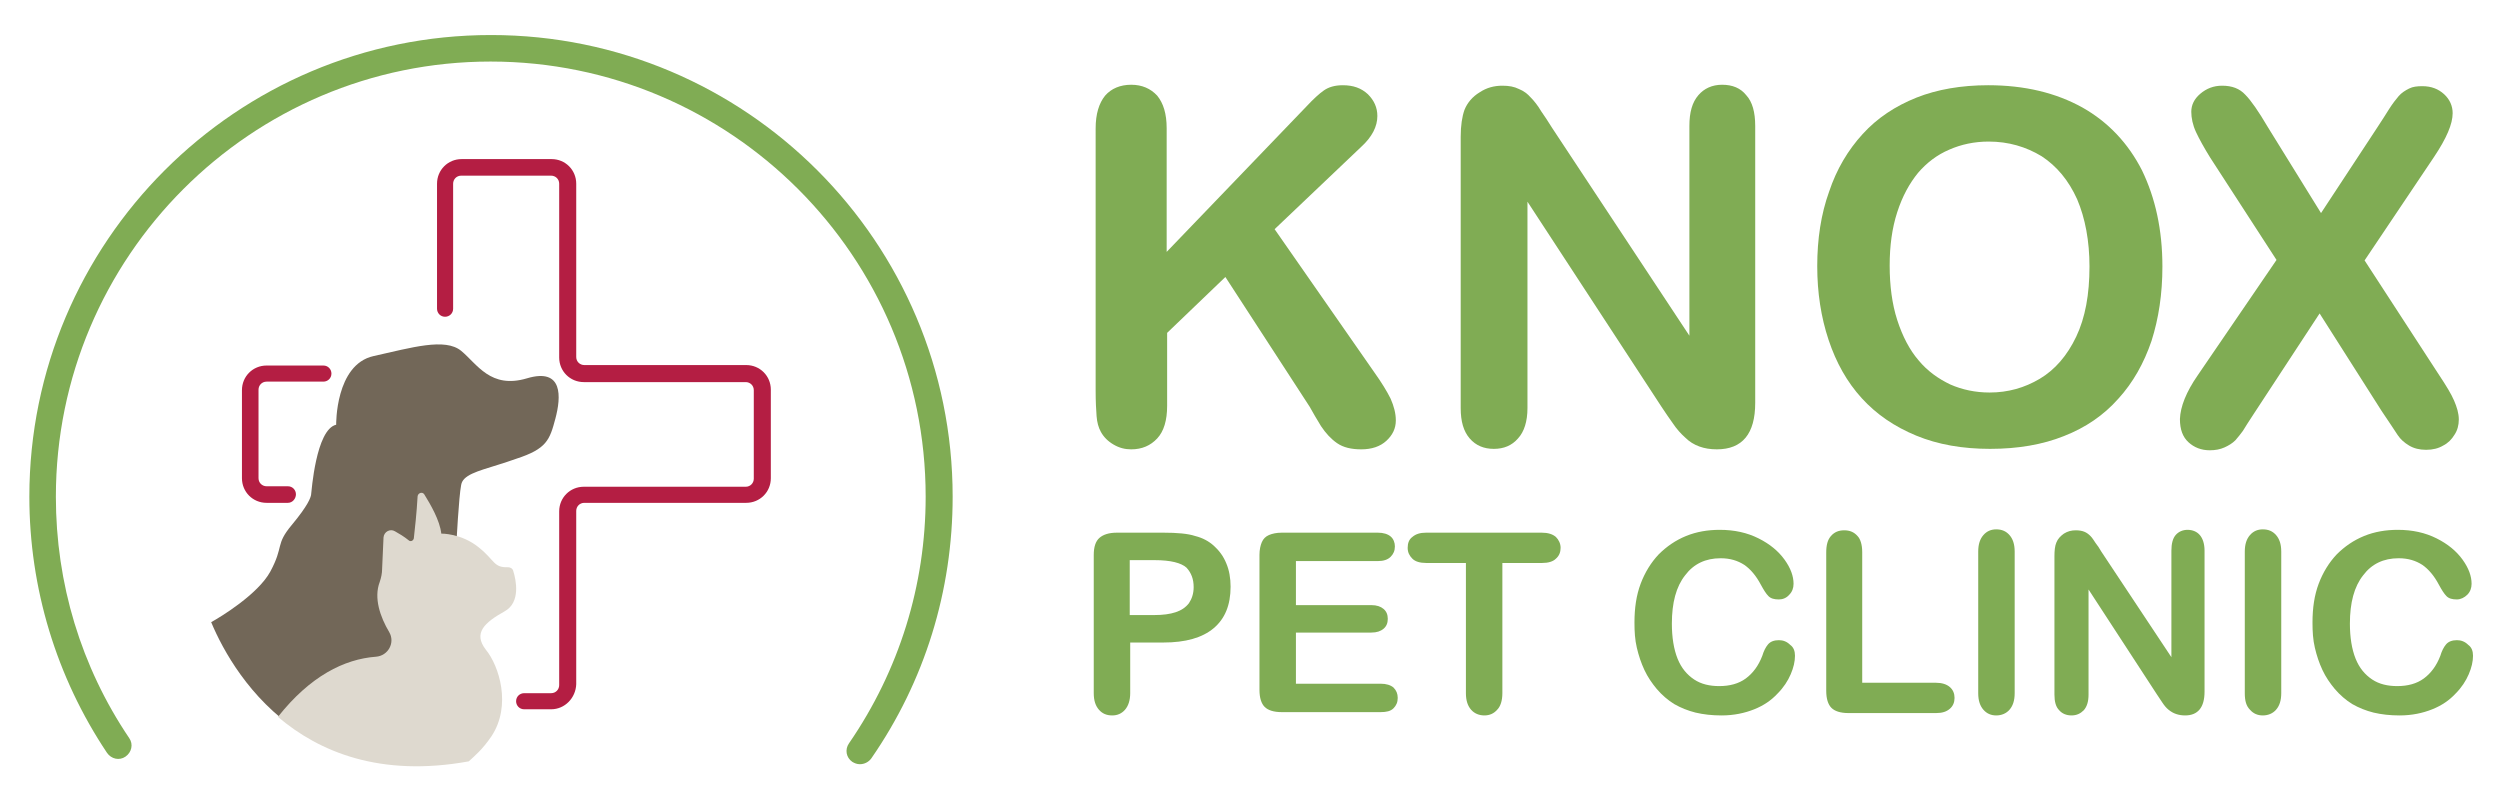 <?xml version="1.0" encoding="UTF-8"?>
<!-- Generator: Adobe Illustrator 26.0.1, SVG Export Plug-In . SVG Version: 6.00 Build 0) -->
<svg xmlns="http://www.w3.org/2000/svg" xmlns:xlink="http://www.w3.org/1999/xlink" version="1.1" id="Layer_1" x="0px" y="0px" viewBox="0 0 528 171" style="enable-background:new 0 0 528 171;" xml:space="preserve"> <style type="text/css"> .st0{fill:#80AC54;} .st1{fill:#B41E43;} .st2{fill:#726758;} .st3{fill:#DED9CF;} </style> <g> <g> <path class="st0" d="M246.4,27.1v26.1L276,22.4c1.4-1.5,2.6-2.6,3.6-3.3c1-0.7,2.3-1.1,4-1.1c2.2,0,3.9,0.6,5.3,1.9 c1.3,1.3,2,2.8,2,4.6c0,2.2-1.1,4.4-3.4,6.5l-18.3,17.4l21.1,30.3c1.5,2.1,2.6,3.9,3.4,5.5c0.7,1.6,1.1,3.1,1.1,4.6 c0,1.7-0.7,3.1-2,4.3c-1.3,1.2-3.1,1.8-5.3,1.8c-2.1,0-3.8-0.4-5.1-1.3c-1.3-0.9-2.4-2.1-3.4-3.6c-0.9-1.5-1.7-2.8-2.4-4.1 l-17.8-27.4l-12.3,11.8v15.4c0,3.1-0.7,5.4-2.1,6.9c-1.4,1.5-3.2,2.3-5.5,2.3c-1.3,0-2.5-0.3-3.7-1c-1.2-0.7-2.1-1.6-2.7-2.7 c-0.5-0.9-0.8-2-0.9-3.3c-0.1-1.3-0.2-3.1-0.2-5.4V27.1c0-3,0.7-5.3,2-6.9c1.3-1.5,3.2-2.3,5.5-2.3c2.3,0,4.1,0.8,5.5,2.3 C245.7,21.8,246.4,24,246.4,27.1z"></path> <path class="st0" d="M327.8,27l29,43.9V26.6c0-2.9,0.6-5,1.9-6.5c1.2-1.4,2.9-2.2,5-2.2c2.2,0,3.9,0.7,5.1,2.2 c1.3,1.4,1.9,3.6,1.9,6.5v58.5c0,6.5-2.7,9.8-8.1,9.8c-1.4,0-2.6-0.2-3.7-0.6c-1.1-0.4-2.1-1-3-1.9c-0.9-0.8-1.8-1.8-2.6-3 c-0.8-1.1-1.6-2.3-2.4-3.5l-28.3-43.3v43.6c0,2.8-0.7,5-2,6.4c-1.3,1.5-3,2.2-5.1,2.2c-2.1,0-3.8-0.7-5.1-2.2 c-1.3-1.5-1.9-3.6-1.9-6.4V28.9c0-2.4,0.3-4.3,0.8-5.7c0.6-1.5,1.7-2.8,3.2-3.7c1.5-1,3.1-1.4,4.8-1.4c1.4,0,2.5,0.2,3.5,0.7 c1,0.4,1.8,1,2.5,1.8c0.7,0.7,1.5,1.7,2.2,2.9C326.2,24.5,327,25.7,327.8,27z"></path> <path class="st0" d="M419.9,18c7.7,0,14.3,1.6,19.9,4.7c5.5,3.1,9.7,7.6,12.6,13.3c2.8,5.8,4.3,12.5,4.3,20.3 c0,5.8-0.8,11-2.3,15.7c-1.6,4.7-3.9,8.8-7,12.2c-3.1,3.5-6.9,6.1-11.5,7.9c-4.5,1.8-9.7,2.7-15.6,2.7c-5.8,0-11-0.9-15.6-2.8 s-8.4-4.5-11.5-7.9c-3.1-3.4-5.4-7.5-7-12.3c-1.6-4.8-2.4-10-2.4-15.6c0-5.7,0.8-11,2.5-15.7c1.6-4.8,4-8.8,7.1-12.2 c3.1-3.4,6.9-5.9,11.4-7.7C409.1,18.9,414.2,18,419.9,18z M441.3,56.3c0-5.4-0.9-10.2-2.6-14.2c-1.8-4-4.3-7-7.5-9.1 c-3.3-2-7-3.1-11.2-3.1c-3,0-5.8,0.6-8.3,1.7c-2.6,1.1-4.8,2.8-6.6,4.9c-1.8,2.2-3.3,4.9-4.4,8.3c-1.1,3.4-1.6,7.1-1.6,11.3 c0,4.2,0.5,8.1,1.6,11.5c1.1,3.4,2.6,6.3,4.5,8.5c1.9,2.3,4.2,3.9,6.7,5.1c2.5,1.1,5.3,1.7,8.3,1.7c3.9,0,7.4-1,10.6-2.9 c3.2-1.9,5.8-4.9,7.7-8.9C440.4,67.1,441.3,62.2,441.3,56.3z"></path> <path class="st0" d="M464.2,79.2l16.6-24.3l-14-21.6c-1.3-2.1-2.3-3.9-3-5.4c-0.7-1.5-1-3-1-4.3c0-1.4,0.6-2.7,1.9-3.8 c1.3-1.1,2.8-1.7,4.6-1.7c2.1,0,3.7,0.6,4.9,1.9c1.2,1.2,2.8,3.5,4.8,6.9l11.2,18.1l11.9-18.1c1-1.5,1.8-2.8,2.5-3.9 c0.7-1.1,1.4-2,2-2.7c0.6-0.7,1.4-1.2,2.2-1.6c0.8-0.4,1.7-0.5,2.8-0.5c1.9,0,3.4,0.6,4.6,1.7c1.2,1.1,1.8,2.5,1.8,4 c0,2.3-1.3,5.3-3.9,9.2l-14.7,21.9l15.8,24.3c1.4,2.1,2.5,3.9,3.1,5.3c0.6,1.4,1,2.7,1,4c0,1.2-0.3,2.3-0.9,3.2 c-0.6,1-1.4,1.8-2.4,2.3c-1,0.6-2.2,0.9-3.6,0.9c-1.4,0-2.6-0.3-3.6-0.9c-1-0.6-1.8-1.3-2.4-2.2c-0.6-0.9-1.7-2.6-3.4-5.1 l-13.1-20.6l-13.9,21.2c-1.1,1.7-1.9,2.9-2.3,3.6c-0.5,0.7-1,1.3-1.6,2c-0.6,0.6-1.4,1.1-2.3,1.5c-0.9,0.4-1.9,0.6-3.1,0.6 c-1.8,0-3.3-0.6-4.5-1.7c-1.2-1.1-1.8-2.7-1.8-4.9C460.5,85.9,461.7,82.8,464.2,79.2z"></path> </g> <g> <path class="st0" d="M245.7,135.7h-7v10.7c0,1.5-0.4,2.7-1.1,3.5c-0.7,0.8-1.6,1.2-2.7,1.2c-1.2,0-2.1-0.4-2.8-1.2 c-0.7-0.8-1.1-1.9-1.1-3.5v-29.2c0-1.7,0.4-2.9,1.2-3.6c0.8-0.7,2-1.1,3.7-1.1h9.8c2.9,0,5.2,0.2,6.7,0.7c1.6,0.4,2.9,1.1,4,2.1 c1.1,1,2,2.2,2.6,3.7c0.6,1.4,0.9,3.1,0.9,4.9c0,3.9-1.2,6.8-3.6,8.8C253.9,134.7,250.4,135.7,245.7,135.7z M243.8,118.3h-5.2 v11.6h5.2c1.8,0,3.3-0.2,4.5-0.6c1.2-0.4,2.1-1,2.8-1.9c0.6-0.9,1-2,1-3.4c0-1.7-0.5-3-1.5-4.1 C249.5,118.9,247.3,118.3,243.8,118.3z"></path> <path class="st0" d="M291,118.5h-17.3v9.3h15.9c1.2,0,2,0.3,2.6,0.8c0.6,0.5,0.9,1.2,0.9,2.1c0,0.9-0.3,1.6-0.9,2.1 c-0.6,0.5-1.4,0.8-2.6,0.8h-15.9v10.8h17.9c1.2,0,2.1,0.3,2.7,0.8c0.6,0.6,0.9,1.3,0.9,2.2c0,0.9-0.3,1.6-0.9,2.2 c-0.6,0.6-1.5,0.8-2.7,0.8h-20.9c-1.7,0-2.9-0.4-3.6-1.1c-0.7-0.7-1.1-1.9-1.1-3.6v-28.5c0-1.1,0.2-2,0.5-2.7 c0.3-0.7,0.8-1.2,1.5-1.5c0.7-0.3,1.6-0.5,2.7-0.5H291c1.2,0,2.1,0.3,2.7,0.8c0.6,0.5,0.9,1.3,0.9,2.1c0,0.9-0.3,1.6-0.9,2.2 C293.1,118.2,292.2,118.5,291,118.5z"></path> <path class="st0" d="M325.7,118.9h-8.4v27.5c0,1.6-0.4,2.8-1.1,3.5c-0.7,0.8-1.6,1.2-2.7,1.2c-1.1,0-2.1-0.4-2.8-1.2 c-0.7-0.8-1.1-1.9-1.1-3.5v-27.5h-8.4c-1.3,0-2.3-0.3-2.9-0.9c-0.6-0.6-1-1.3-1-2.3c0-1,0.3-1.8,1-2.3c0.7-0.6,1.6-0.9,2.9-0.9 h24.4c1.3,0,2.3,0.3,3,0.9c0.6,0.6,1,1.4,1,2.3s-0.3,1.7-1,2.3C328,118.6,327,118.9,325.7,118.9z"></path> <path class="st0" d="M379.1,138.5c0,1.2-0.3,2.5-0.9,3.9c-0.6,1.4-1.5,2.8-2.8,4.1c-1.3,1.4-2.9,2.5-4.9,3.3 c-2,0.8-4.3,1.3-6.9,1.3c-2,0-3.8-0.2-5.5-0.6c-1.6-0.4-3.1-1-4.5-1.8c-1.3-0.8-2.6-1.9-3.7-3.2c-1-1.2-1.9-2.5-2.6-4 c-0.7-1.5-1.2-3-1.6-4.7c-0.4-1.7-0.5-3.4-0.5-5.3c0-3.1,0.4-5.8,1.3-8.2c0.9-2.4,2.2-4.5,3.8-6.2c1.7-1.7,3.6-3,5.8-3.9 c2.2-0.9,4.6-1.3,7.1-1.3c3.1,0,5.8,0.6,8.2,1.8c2.4,1.2,4.2,2.7,5.5,4.5c1.3,1.8,1.9,3.5,1.9,5.1c0,0.9-0.3,1.7-0.9,2.3 c-0.6,0.7-1.4,1-2.2,1c-1,0-1.7-0.2-2.2-0.7c-0.5-0.5-1-1.3-1.6-2.4c-1-1.9-2.2-3.3-3.5-4.2c-1.4-0.9-3-1.4-5-1.4 c-3.2,0-5.7,1.2-7.5,3.6c-1.9,2.4-2.8,5.8-2.8,10.2c0,2.9,0.4,5.4,1.2,7.4c0.8,2,2,3.4,3.5,4.4c1.5,1,3.3,1.4,5.3,1.4 c2.2,0,4.1-0.5,5.6-1.6c1.5-1.1,2.7-2.7,3.5-4.8c0.3-1,0.7-1.8,1.2-2.4c0.5-0.6,1.3-0.9,2.3-0.9c0.9,0,1.7,0.3,2.4,1 C378.8,136.7,379.1,137.5,379.1,138.5z"></path> <path class="st0" d="M393.3,116.6v27.6h15.6c1.2,0,2.2,0.3,2.9,0.9c0.7,0.6,1,1.4,1,2.3c0,0.9-0.3,1.7-1,2.3 c-0.7,0.6-1.6,0.9-2.9,0.9h-18.5c-1.7,0-2.9-0.4-3.6-1.1c-0.7-0.7-1.1-1.9-1.1-3.6v-29.2c0-1.6,0.3-2.7,1-3.5s1.6-1.2,2.8-1.2 c1.2,0,2.1,0.4,2.8,1.2C392.9,113.8,393.3,115,393.3,116.6z"></path> <path class="st0" d="M417.8,146.4v-29.9c0-1.6,0.4-2.7,1.1-3.5c0.7-0.8,1.6-1.2,2.7-1.2c1.2,0,2.1,0.4,2.8,1.2 c0.7,0.8,1.1,1.9,1.1,3.5v29.9c0,1.6-0.4,2.7-1.1,3.5c-0.7,0.8-1.7,1.2-2.8,1.2c-1.1,0-2-0.4-2.7-1.2 C418.2,149.1,417.8,148,417.8,146.4z"></path> <path class="st0" d="M443.8,116.5l14.8,22.3v-22.5c0-1.5,0.3-2.6,0.9-3.3c0.6-0.7,1.5-1.1,2.5-1.1c1.1,0,2,0.4,2.6,1.1 c0.6,0.7,1,1.8,1,3.3v29.8c0,3.3-1.4,5-4.1,5c-0.7,0-1.3-0.1-1.9-0.3c-0.6-0.2-1.1-0.5-1.6-0.9c-0.5-0.4-0.9-0.9-1.3-1.5 c-0.4-0.6-0.8-1.2-1.2-1.8l-14.4-22.1v22.2c0,1.4-0.3,2.5-1,3.3c-0.7,0.7-1.5,1.1-2.6,1.1c-1.1,0-2-0.4-2.6-1.1 c-0.7-0.7-1-1.8-1-3.3v-29.2c0-1.2,0.1-2.2,0.4-2.9c0.3-0.8,0.9-1.4,1.6-1.9c0.8-0.5,1.6-0.7,2.5-0.7c0.7,0,1.3,0.1,1.8,0.3 c0.5,0.2,0.9,0.5,1.3,0.9c0.4,0.4,0.7,0.9,1.1,1.5C443,115.2,443.4,115.8,443.8,116.5z"></path> <path class="st0" d="M474.1,146.4v-29.9c0-1.6,0.4-2.7,1.1-3.5c0.7-0.8,1.6-1.2,2.7-1.2c1.2,0,2.1,0.4,2.8,1.2 c0.7,0.8,1.1,1.9,1.1,3.5v29.9c0,1.6-0.4,2.7-1.1,3.5c-0.7,0.8-1.7,1.2-2.8,1.2c-1.1,0-2-0.4-2.7-1.2 C474.4,149.1,474.1,148,474.1,146.4z"></path> <path class="st0" d="M522.3,138.5c0,1.2-0.3,2.5-0.9,3.9c-0.6,1.4-1.5,2.8-2.8,4.1c-1.3,1.4-2.9,2.5-4.9,3.3 c-2,0.8-4.3,1.3-6.9,1.3c-2,0-3.8-0.2-5.5-0.6c-1.6-0.4-3.1-1-4.5-1.8c-1.3-0.8-2.6-1.9-3.7-3.2c-1-1.2-1.9-2.5-2.6-4 c-0.7-1.5-1.2-3-1.6-4.7c-0.4-1.7-0.5-3.4-0.5-5.3c0-3.1,0.4-5.8,1.3-8.2c0.9-2.4,2.2-4.5,3.8-6.2c1.7-1.7,3.6-3,5.8-3.9 c2.2-0.9,4.6-1.3,7.1-1.3c3.1,0,5.8,0.6,8.2,1.8s4.2,2.7,5.5,4.5c1.3,1.8,1.9,3.5,1.9,5.1c0,0.9-0.3,1.7-0.9,2.3s-1.4,1-2.2,1 c-1,0-1.7-0.2-2.2-0.7c-0.5-0.5-1-1.3-1.6-2.4c-1-1.9-2.2-3.3-3.5-4.2c-1.4-0.9-3-1.4-5-1.4c-3.2,0-5.7,1.2-7.5,3.6 c-1.9,2.4-2.8,5.8-2.8,10.2c0,2.9,0.4,5.4,1.2,7.4c0.8,2,2,3.4,3.5,4.4c1.5,1,3.3,1.4,5.3,1.4c2.2,0,4.1-0.5,5.6-1.6 c1.5-1.1,2.7-2.7,3.5-4.8c0.3-1,0.7-1.8,1.2-2.4c0.5-0.6,1.3-0.9,2.3-0.9c0.9,0,1.7,0.3,2.4,1C522,136.7,522.3,137.5,522.3,138.5z "></path> </g> </g> <g> <g> <path class="st1" d="M116.4,149.8h-5.7c-1,0-1.7-0.8-1.7-1.7c0-1,0.8-1.7,1.7-1.7h5.7c1,0,1.7-0.8,1.7-1.7V108 c0-2.9,2.3-5.2,5.2-5.2h34.2c1,0,1.7-0.8,1.7-1.7V82.4c0-1-0.8-1.7-1.7-1.7h-34.2c-2.9,0-5.2-2.3-5.2-5.2V38.8 c0-1-0.8-1.7-1.7-1.7h-19c-1,0-1.7,0.8-1.7,1.7v26.4c0,1-0.8,1.7-1.7,1.7c-1,0-1.7-0.8-1.7-1.7V38.8c0-2.9,2.3-5.2,5.2-5.2h19 c2.9,0,5.2,2.3,5.2,5.2v36.6c0,1,0.8,1.7,1.7,1.7h34.2c2.9,0,5.2,2.3,5.2,5.2V101c0,2.9-2.3,5.2-5.2,5.2h-34.2 c-1,0-1.7,0.8-1.7,1.7v36.6C121.6,147.4,119.3,149.8,116.4,149.8z"></path> </g> <g> <path class="st1" d="M60.8,106.2h-4.5c-2.9,0-5.2-2.3-5.2-5.2V82.4c0-2.9,2.3-5.2,5.2-5.2h12c1,0,1.7,0.8,1.7,1.7 c0,1-0.8,1.7-1.7,1.7h-12c-1,0-1.7,0.8-1.7,1.7V101c0,1,0.8,1.7,1.7,1.7h4.5c1,0,1.7,0.8,1.7,1.7S61.8,106.2,60.8,106.2z"></path> </g> <g> <path class="st0" d="M181.6,161.4c-0.6,0-1.1-0.2-1.6-0.5c-1.3-0.9-1.6-2.6-0.7-3.9c10.6-15.4,16.2-33.4,16.2-52.1 c0-50.7-41.2-91.9-91.9-91.9C53,13,11.8,54.2,11.8,104.9c0,18.3,5.3,35.9,15.5,51c0.9,1.3,0.5,3-0.8,3.9c-1.3,0.9-3,0.5-3.9-0.8 c-10.7-16-16.4-34.8-16.4-54.1c0-53.8,43.7-97.5,97.5-97.5c53.8,0,97.5,43.7,97.5,97.5c0,19.9-5.9,39-17.2,55.3 C183.4,161,182.5,161.4,181.6,161.4z"></path> </g> <path class="st2" d="M117.3,88.4c1.2-4.5,1.7-10.8-6-8.5s-10.5-3-13.9-5.8c-3.4-2.8-10.4-0.7-18.5,1.1S71,89.7,71,89.7 c-4.3,1-5.2,14.2-5.3,14.8c-0.1,0.6-0.6,2.2-4.1,6.4c-3.5,4.2-1.6,4.4-4.5,9.8c-2.6,4.8-10.5,9.6-12.5,10.7 c2.5,6,8.1,16.1,18.3,22.9l8.5-2.7l17.1-11.3l7.9-25.6c0,0,0.5-9.8,1-12.3c0.1-0.5,0.3-0.9,0.7-1.3c1.6-1.6,5.6-2.3,10.9-4.2 C115.5,94.8,116.1,92.9,117.3,88.4z"></path> <path class="st3" d="M106.6,129.1c3.4-1.9,2.4-6.6,1.8-8.5c-0.1-0.5-0.6-0.8-1.1-0.8c-3.1,0.1-2.7-1.4-6.2-4.2 c-3.7-3-7.9-2.9-7.9-2.9c-0.3-2.8-2.3-6.2-3.6-8.3c-0.4-0.6-1.3-0.3-1.4,0.4c-0.2,3.6-0.6,7.1-0.8,8.9c-0.1,0.5-0.7,0.8-1.1,0.4 c-1-0.8-2-1.4-2.9-1.9c-1-0.6-2.3,0.1-2.4,1.3l-0.3,6.7c0,0.9-0.2,1.8-0.5,2.7c-1.3,3.4,0.1,7.4,2,10.6c1.3,2.2-0.2,5-2.8,5.2 c-6.7,0.5-13.9,4.1-20.7,12.7c8.7,7.4,21.6,12.8,40.3,9.4c1.2-1.1,2.9-2.5,4.8-5.3c4.3-6.5,1.6-14.9-1.2-18.3 C99.9,133.7,102.3,131.5,106.6,129.1z"></path> </g> </svg>
